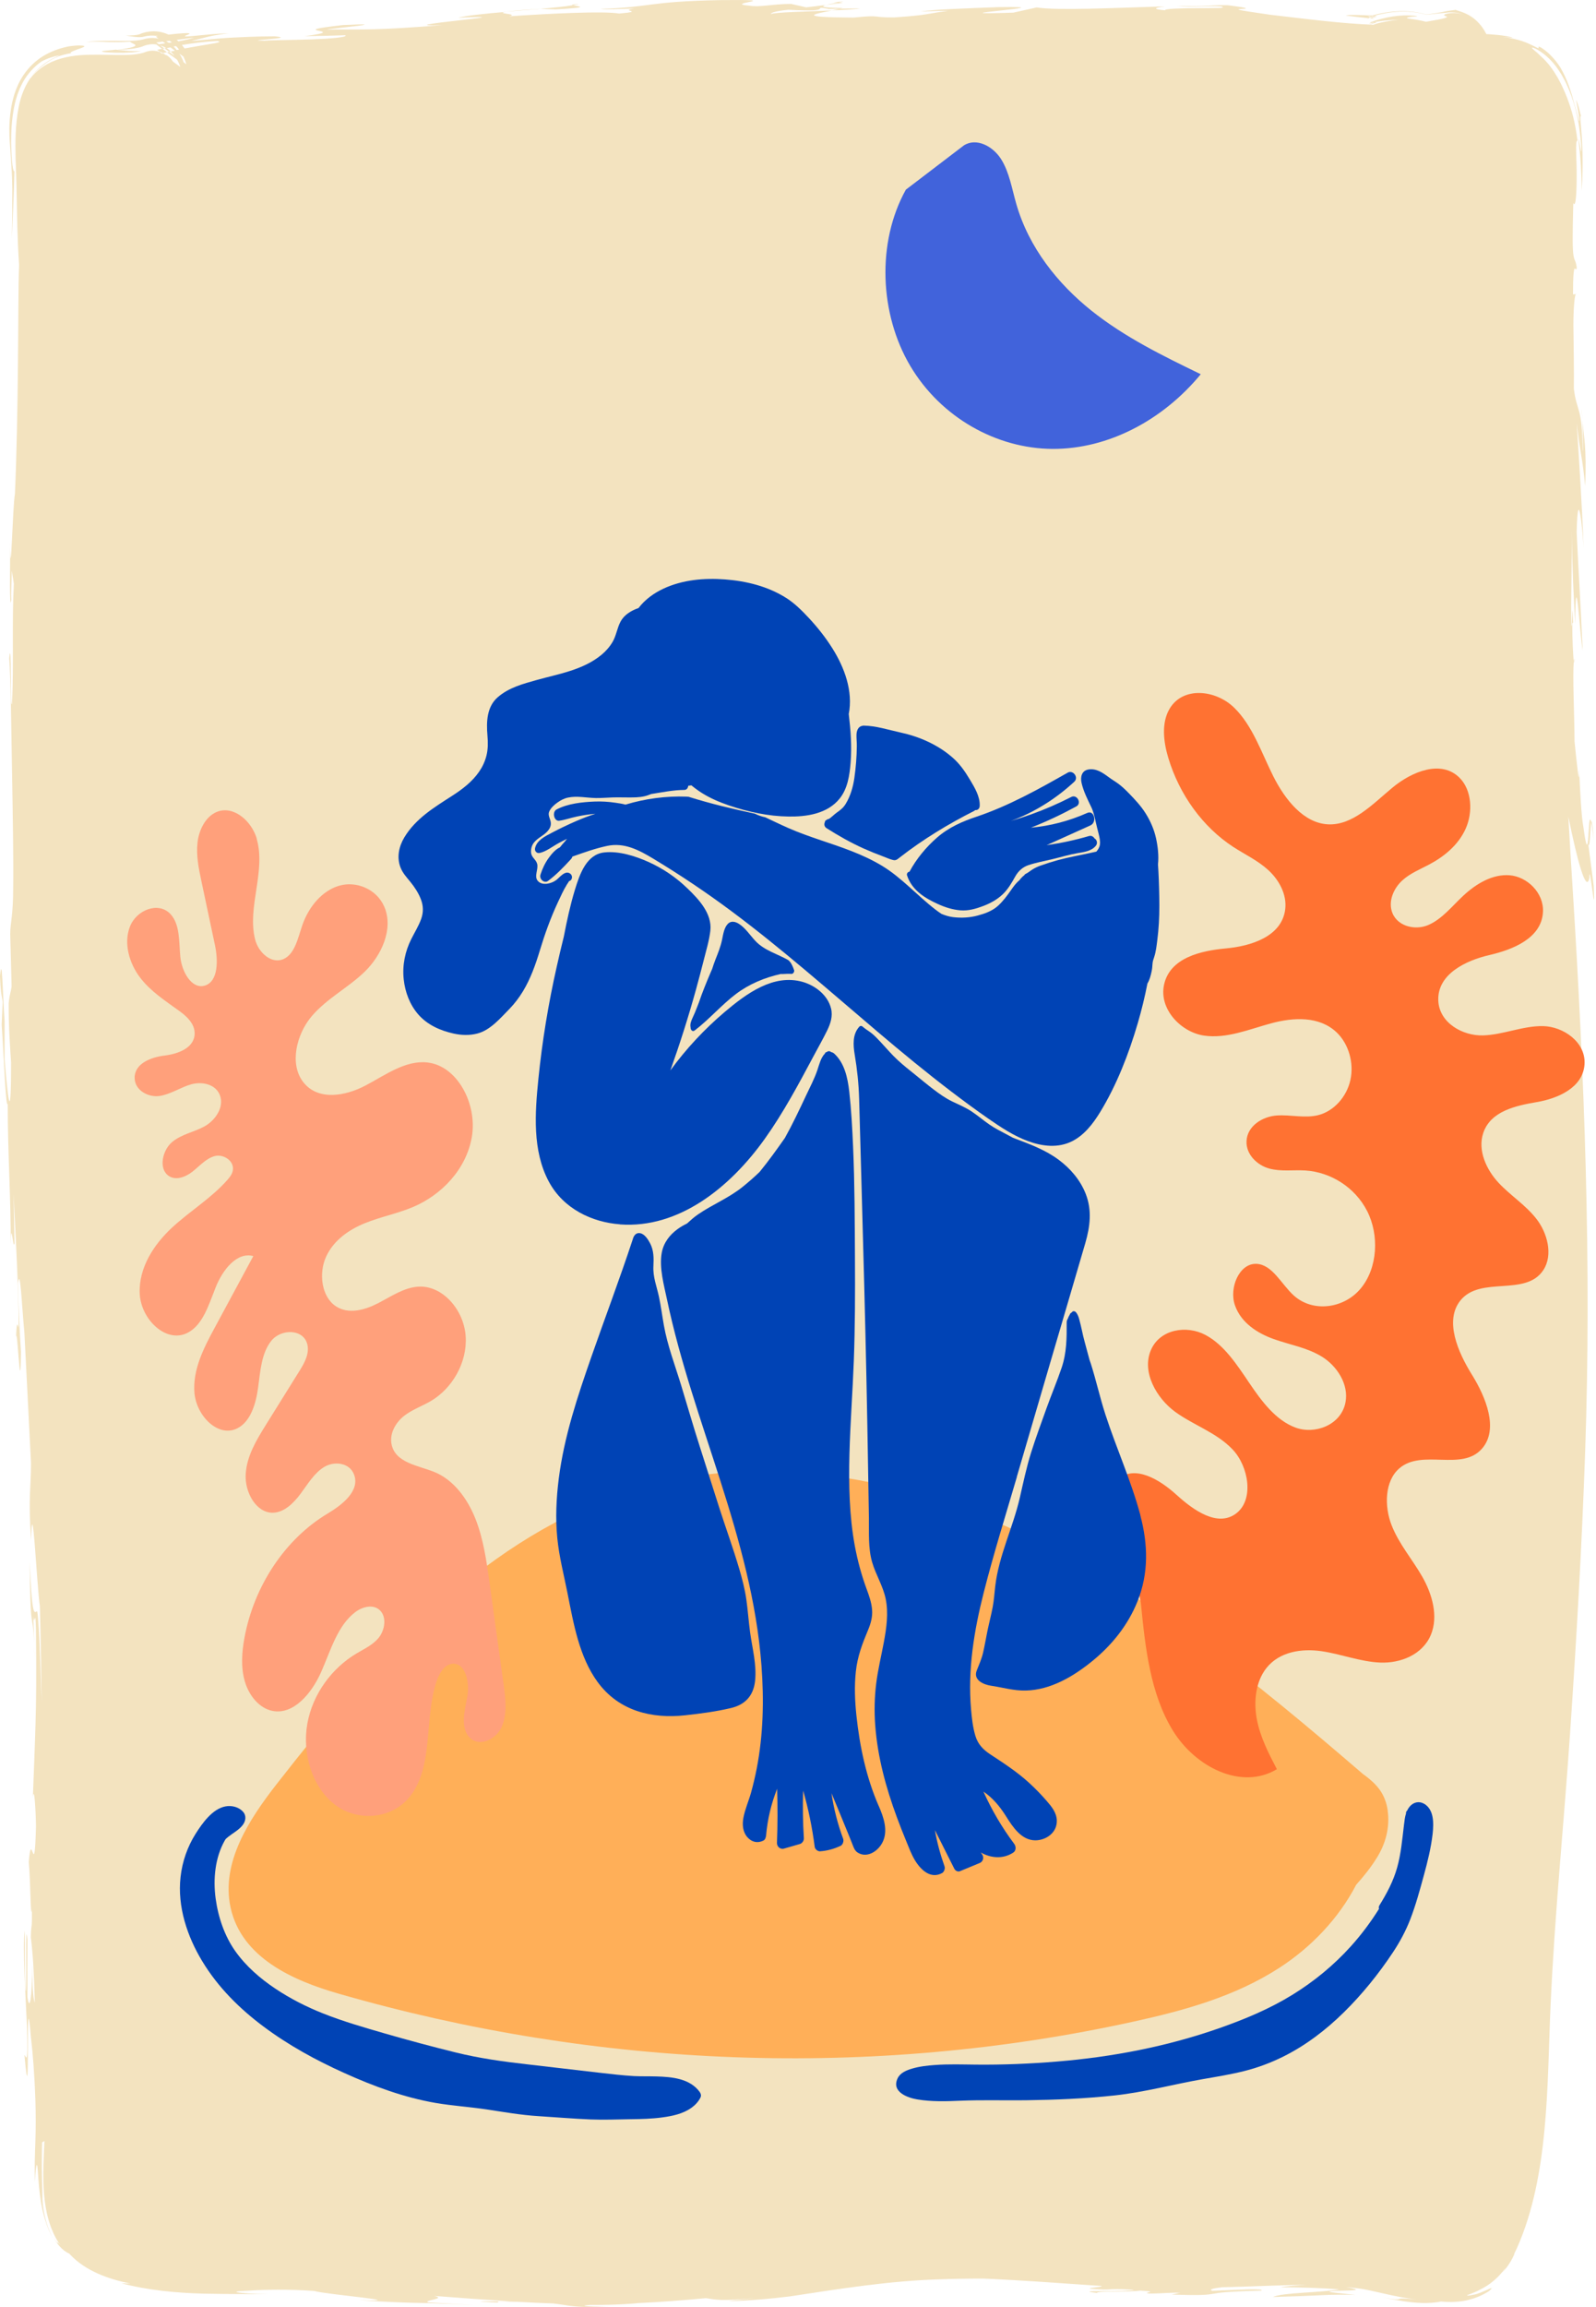 <svg width="549" height="793" viewBox="0 0 549 793" fill="none" xmlns="http://www.w3.org/2000/svg">
<path d="M547.328 282.555C547.551 283.594 547.817 285.377 548.207 288.65C547.747 282.648 547.51 281.671 547.328 282.555Z" fill="#F3E3BF"/>
<path d="M544.047 141.116C544.131 142.233 544.214 143.319 544.298 144.296C544.186 142.016 544.061 140.465 544.047 141.116Z" fill="#F3E3BF"/>
<path d="M541.634 226.274C541.536 226.46 541.452 226.832 541.396 227.391C541.494 227.934 541.578 227.701 541.634 226.274Z" fill="#F3E3BF"/>
<path d="M185.5 3.042C179.037 3.445 175.785 3.771 174.166 4.004C178.06 3.678 182.08 3.352 185.835 3.042H185.5Z" fill="#F3E3BF"/>
<path d="M39.751 17.078C39.932 17.063 40.142 17.032 40.309 17.016C39.988 17.016 39.751 17.032 39.416 17.047L39.751 17.078Z" fill="#F3E3BF"/>
<path d="M197.056 1.787C197.81 1.647 198.647 1.523 199.066 1.368C196.609 1.523 196.484 1.647 197.056 1.787Z" fill="#F3E3BF"/>
<path d="M39.989 18.116C43.144 18.225 46.815 18.008 48.545 17.527C46.019 17.698 42.948 17.403 39.766 17.093C38.44 17.217 37.086 17.356 35.313 17.527C34.364 17.884 36.863 18.039 40.003 18.132L39.989 18.116Z" fill="#F3E3BF"/>
<path d="M197.056 1.786C194.488 2.251 190.552 2.624 185.834 3.042L191.208 3.228C204.3 2.515 198.396 2.143 197.042 1.786H197.056Z" fill="#F3E3BF"/>
<path d="M546.351 290.077C546.951 292.434 547.007 284.215 547.328 282.555C546.071 276.848 546.895 301.119 544.662 284.261C543.978 280.911 543.447 270.908 543.196 264.038C543.406 273.033 542.163 260.161 541.619 254.841C541.577 245.877 540.879 231.578 541.382 227.406C541.13 226.057 540.823 219.125 540.837 214.379L541.13 213.914C540.684 203.244 540.893 217.543 540.53 214.829C540.279 207.121 540.809 194.962 540.628 182.307C540.809 194.962 541.326 205.493 541.842 214.472C542.038 191.488 543.433 218.504 544.411 223.56C543.601 205.198 543.057 198.079 542.345 182.943C542.763 165.077 544.508 183.114 544.746 188.511C544.131 171.823 542.931 154.391 542.359 145.412C543.824 157.974 544.159 155.803 545.29 167.124C545.792 153.554 544.871 150.793 544.271 144.311C544.48 148.095 544.662 153.942 544.452 155.322C544.243 139.177 542.415 141.985 541.382 133.61C541.465 127.655 541.298 118.892 541.228 111.975C541.2 106.33 541.605 101.771 542.038 101.104L541.089 101.197C541.089 94.466 541.382 92.667 541.619 92.357C541.87 92.047 542.135 93.163 542.373 92.124C542.094 89.565 541.605 89.829 541.27 87.875C540.921 85.89 540.879 81.702 541.186 69.792C542.038 71.653 542.345 66.395 542.345 60.502C542.401 54.64 541.745 48.126 542.624 48.359C541.898 42.326 540.712 37.859 539.009 33.501C538.576 32.416 538.143 31.33 537.613 30.229C537.152 29.143 536.51 27.965 535.854 26.755C534.473 24.367 532.7 21.684 529.908 19.218C529.183 18.473 528.568 17.946 528.094 17.574C527.619 17.171 527.312 16.876 527.131 16.69C526.768 16.349 527.005 16.256 527.689 16.535C529.029 17 532.365 19.047 535.156 22.723C535.826 23.622 536.482 24.599 537.111 25.607C537.655 26.6 538.297 27.701 538.758 28.709C539.721 30.756 540.572 32.881 541.186 34.913C542.47 38.976 543.099 42.589 543.308 44.513C543.936 48.995 543.978 51.026 543.964 51.739C543.936 52.453 543.796 51.848 543.643 50.918C543.294 49.041 542.763 45.877 543.112 49.382C543.81 54.934 544.006 60.362 544.089 65.635C544.369 61.262 544.536 54.531 544.215 48.948C543.978 43.38 543.238 39.007 543.88 40.093C542.847 35.595 542.219 34.261 542.219 34.509C542.191 34.758 542.61 36.556 542.875 38.278C543.182 40.015 543.336 41.659 543.238 41.674C543.085 41.674 542.847 40.077 541.41 35.254C540.391 31.284 539.134 27.391 536.762 23.219C535.184 20.769 533.607 19.171 532.463 18.117C531.276 17.093 530.467 16.581 529.992 16.287C529.001 15.79 529.238 16.178 529.294 16.411C529.35 16.659 529.238 16.736 527.563 15.806C526.726 15.418 525.47 14.767 523.655 14.146C521.869 13.557 519.524 12.983 516.774 12.689C519.077 12.844 520.222 13.03 520.291 12.968C520.375 12.921 519.398 12.611 517.905 12.379C516.383 12.099 514.359 11.913 512.308 11.774C511.973 11.758 511.61 11.727 511.261 11.712C511.205 11.619 511.177 11.51 511.121 11.417C509.879 8.998 508.009 6.997 506.236 5.818C504.449 4.593 502.914 4.143 501.965 3.818C501.03 3.554 500.597 3.414 500.848 3.306C500.681 3.43 500.011 3.492 498.964 3.616C498.447 3.678 497.875 3.802 497.205 3.911C496.87 3.988 496.493 4.066 496.075 4.159C495.251 4.314 494.288 4.485 493.185 4.64C492.446 4.748 491.622 4.872 490.743 4.996C490.491 4.919 490.296 4.872 489.794 4.748C488.942 4.547 488.063 4.345 487.156 4.205C485.355 3.911 483.485 3.787 481.642 3.833C479.814 3.88 478.027 4.081 476.352 4.361C475.515 4.5 474.705 4.671 473.91 4.841L473.254 4.996C472.863 5.089 472.472 5.213 472.109 5.338C472.109 5.338 472.095 5.338 472.081 5.338C467.629 5.182 464.041 4.996 462.883 5.338C465.326 5.648 467.782 5.942 470.211 6.191C470.197 6.191 470.169 6.206 470.141 6.222L470.253 6.191C470.392 6.191 470.532 6.222 470.671 6.237C470.853 6.144 471.006 6.051 471.202 5.973L471.425 5.927H471.383C471.621 5.803 471.872 5.694 472.137 5.601C472.318 5.601 472.5 5.617 472.681 5.632L473.616 5.415C473.337 5.415 473.072 5.4 472.793 5.384C473.03 5.322 473.254 5.245 473.449 5.213L474.049 5.074C474.845 4.888 475.668 4.717 476.492 4.562C478.139 4.267 479.842 4.05 481.6 3.988C483.345 3.926 485.146 4.004 486.932 4.267C487.826 4.392 488.719 4.562 489.598 4.779L490.296 4.95L490.715 5.074C491.999 4.934 493.311 4.779 494.651 4.64C495.558 4.547 496.465 4.469 497.387 4.376C499.076 4.143 501.099 4.205 503.221 4.934C500.806 4.267 499.257 4.469 498.266 4.609C497.791 4.686 497.331 4.795 497.163 4.857C497.01 4.919 496.912 4.981 496.856 5.027C496.605 5.245 496.94 5.384 497.233 5.539C497.373 5.617 497.694 5.663 497.75 5.756C497.833 5.834 497.722 5.942 497.359 6.066C496.926 6.284 495.823 6.563 493.381 6.981C492.278 7.168 491.329 7.338 490.547 7.478C489.975 7.354 489.473 7.23 489.04 7.137C488.272 6.966 487.602 6.842 487.03 6.749C485.871 6.578 485.104 6.47 484.615 6.392C483.652 6.237 483.834 6.097 484.434 5.958C485.634 5.648 488.593 5.741 487.044 5.477C484.364 5.151 481.684 5.276 479.158 5.648C477.888 5.834 476.673 6.097 475.487 6.392L473.728 6.873C473.156 7.028 472.598 7.23 472.081 7.462H471.104L471.858 7.571C471.509 7.741 471.188 7.896 470.895 8.083L472.625 7.679H472.779C473.044 7.617 473.323 7.54 473.603 7.478C473.784 7.431 473.882 7.416 473.965 7.416L474.231 7.369C474.956 7.261 475.682 7.152 476.422 7.075C477.902 6.919 479.423 6.826 480.972 6.857C479.549 6.95 478.111 7.152 476.659 7.416C475.934 7.555 475.194 7.71 474.454 7.881L473.896 8.021C473.575 8.098 473.268 8.191 472.96 8.3C472.793 8.362 472.639 8.424 472.486 8.501C462.157 8.176 449.665 6.563 436.824 5.058C424.527 3.275 425.225 3.259 426.9 3.089C428.547 3.027 431.143 2.887 422.182 1.786C418.162 1.755 416.571 1.941 414.673 2.034C412.746 2.143 410.416 2.158 404.777 2.081C410.862 2.608 415.594 1.941 419.935 2.205C422.698 2.934 417.492 2.717 411.937 2.81C406.34 2.825 400.24 2.996 400.813 3.539C396.193 3.135 397.072 2.686 400.715 2.189C381.76 2.779 363.699 3.663 356.594 2.562L348.555 4.345C316.493 5.369 370.412 2.034 343.432 2.453C332.294 2.872 321.476 3.259 316.591 3.926L326.208 3.694C318.908 4.671 319.439 5.182 307.658 5.989C299.255 6.066 303.736 5.027 293.617 6.051C273.154 5.942 280.329 4.779 286.135 3.616C277.635 3.957 266.65 4.205 265.198 4.826C265.045 4.5 266.357 3.833 271.158 3.352C288.634 4.33 277.886 1.74 285.06 3.073L288.871 3.027C289.234 2.934 289.541 2.841 289.806 2.763C282.422 2.655 282.339 2.189 284.167 1.709L277.328 2.53L272.149 1.352C265.617 1.352 261.332 2.608 257.717 1.941C247.961 1.119 271.912 -0.23 248.002 0.034C222.39 0.499 224.023 2.562 206.618 3.042C208.418 3.352 212.745 3.089 218.175 2.949C212.536 3.756 222.488 3.818 212.996 4.655C207.553 3.74 189.212 4.655 175.198 5.601C178.827 4.733 169.797 4.702 174.18 4.066C167.075 4.655 160.515 5.353 157.514 6.097C171.807 5.477 164.912 6.222 157.221 7.075C149.53 7.943 141.072 8.998 152.182 8.641C141.113 9.494 134.372 9.913 128.914 10.052C123.471 10.192 119.046 10.099 112.291 10.161C113.212 9.866 137.163 7.71 117.971 8.61C106.945 9.866 107.922 10.161 109.555 10.564C111.174 10.921 113.449 11.324 104.795 12.425C109.471 12.379 114.147 12.286 118.809 12.115C119.716 12.797 113.686 13.309 106.931 13.542C100.175 13.79 92.722 13.79 90.907 13.991C82.198 13.852 103.023 13.247 94.508 12.487C91.256 12.487 88.409 12.565 85.841 12.658C83.216 12.782 80.885 12.89 78.694 12.983C74.018 13.278 70.124 13.805 65.825 14.069C69.998 13.03 70.752 12.844 71.659 12.611C72.595 12.409 73.6 12.099 78.638 11.417C74.437 11.588 71.422 11.898 69.231 12.099C67.025 12.316 65.644 12.456 64.792 12.503C63.089 12.611 63.508 12.394 64.15 12.115C64.792 11.836 65.671 11.525 64.876 11.417C64.206 11.324 62.21 11.417 57.967 11.898C55.203 10.642 52.677 10.518 50.095 11.076C49.76 11.153 49.453 11.246 49.117 11.339C48.964 11.386 48.81 11.432 48.657 11.495L48.601 11.525C48.601 11.525 48.462 11.603 48.378 11.634C48.238 11.727 47.917 11.789 47.582 11.898C46.828 12.068 45.558 12.239 43.255 12.223C45.335 12.549 46.466 12.72 47.554 12.766C47.847 12.782 48.057 12.766 48.336 12.766C48.475 12.766 48.559 12.751 48.685 12.735H48.866L48.964 12.72C49.201 12.658 49.453 12.596 49.704 12.534C50.904 12.239 52.537 12.084 54.352 12.425C54.087 12.472 53.835 12.534 53.598 12.58L54.561 13.278C54.184 13.2 53.821 13.138 53.458 13.107C52.272 12.983 51.239 13.092 50.248 13.278L49.564 13.449L49.117 13.573L48.922 13.619C48.685 13.681 48.364 13.728 48.029 13.79C46.675 14.007 44.777 14.053 42.767 14.053C38.691 14.053 33.987 13.836 29.409 14.426C32.508 14.271 34.141 14.333 35.23 14.348C36.276 14.395 36.737 14.41 37.239 14.441C37.728 14.457 38.258 14.472 39.347 14.472C40.436 14.472 42.181 14.472 44.693 14.317C45.405 14.937 46.619 15.217 46.591 15.573C46.549 15.915 45.516 16.519 40.338 17.109C43.311 17.047 45.726 16.829 47.61 16.38C48.085 16.271 48.503 16.147 48.908 16.008C49.117 15.945 49.271 15.868 49.439 15.79L49.564 15.744L49.871 15.635C50.304 15.496 50.751 15.387 51.253 15.31C52.091 15.155 53.068 15.155 54.073 15.341C54.003 15.341 53.933 15.356 53.863 15.372L55.859 16.829C56.096 16.783 56.348 16.736 56.585 16.69L55.078 15.604C55.817 15.821 56.543 16.132 57.241 16.566C57.688 16.473 58.148 16.38 58.623 16.287L60.172 17.419C59.67 17.527 59.181 17.62 58.707 17.729C59.209 18.194 59.656 18.691 60.06 19.218L58.176 17.838C57.939 17.884 57.702 17.946 57.464 17.993L60.898 20.505C61.358 21.311 61.749 22.149 62.015 23.002L59.502 21.172C59.125 20.598 58.734 20.148 58.386 19.807C57.632 19.078 57.087 18.846 56.99 18.908C56.711 18.691 56.39 18.504 56.069 18.334C55.943 18.365 55.845 18.396 55.72 18.427L54.91 17.838C53.807 17.465 52.635 17.31 51.588 17.481C51.155 17.543 50.723 17.636 50.332 17.776C50.178 17.822 50.011 17.884 49.843 17.946C49.606 18.024 49.383 18.132 49.09 18.194C48.001 18.504 46.619 18.706 45.042 18.815C41.887 19.032 38.049 18.83 33.973 18.799C29.898 18.768 25.543 18.861 21.244 20.04C19.094 20.629 16.973 21.513 15.074 22.754C13.162 23.979 11.515 25.545 10.287 27.112C8.277 29.996 7.035 33.656 6.435 36.774C5.82 39.86 5.527 42.915 5.402 45.877C5.15 51.802 5.485 57.431 5.639 62.627C5.751 67.931 5.862 73.079 5.96 77.872C6.1 82.71 6.295 87.177 6.574 91.054C6.267 98.374 6.337 111.169 6.169 125.561C6.03 139.968 5.751 156.004 5.136 169.792C4.355 173.855 3.727 201.926 3.489 188.092C3.503 193.644 3.196 211.401 3.88 206.066C3.727 203.694 3.964 201.104 4.062 196.156L4.76 200.607C4.048 213.914 4.788 228.864 4.145 241.659C3.392 245.831 4.09 217.62 3.168 226.212C3.671 232.385 3.838 248.002 4.118 264.084C4.411 280.167 4.662 296.668 4.536 304.64C4.536 315.341 3.545 316.643 3.517 321.11L3.992 339.1C3.713 341.225 3.322 341.504 2.987 344.869C2.959 353.74 3.475 359.757 3.81 365.247C3.797 388.743 2.61 376.243 1.591 364.224V350.948C0.879 341.287 0.754 327.406 0 335.579C0.265 342.31 0.656 342.062 0.921 344.435L0.572 352.251C1.172 360.083 1.996 381.749 2.666 379.407C2.61 395.319 3.81 413.557 3.671 427.67C3.838 417.977 4.522 430.244 4.997 427.36L4.676 410.409C5.304 423.963 6.476 443.504 6.393 456.299C5.89 454.748 5.723 454.252 5.471 460.75C5.806 451.615 7.049 484.432 7.216 464.627C6.728 457.354 6.407 450.561 6.183 441.131C6.979 434.897 7.565 449.754 8.389 458.051C8.919 468.473 9.952 488.821 10.664 502.872C10.664 511.742 9.659 514.394 10.706 529.5C11.138 510.765 12.674 545.427 13.72 552.112C13.762 553.973 13.804 555.818 13.846 557.679C13.86 558.734 13.888 559.757 13.916 560.75C14.083 568.907 14.237 577.081 14.363 585.254C14 576.91 13.609 558.982 12.827 553.973C12.101 553.182 11.11 558.982 10.217 536.82C10.482 563.464 11.18 552.453 11.739 564.705L11.445 555.586C11.822 559.726 12.171 551.879 12.367 559.974C12.548 575.607 12.45 584.804 12.213 592.744C11.99 600.669 11.683 607.323 11.306 617.884C11.78 613.169 12.325 622.816 12.381 627.794C11.836 648.141 10.887 627.53 9.896 640.015C10.566 647.087 10.496 660.967 10.971 656.268C11.069 664.348 10.734 660.161 10.608 665.93C11.264 671.141 11.683 677.189 11.976 688.402C11.655 687.394 11.11 685.827 11.069 675.08C11.041 687.13 10.161 691.612 9.422 686.386C9.38 679.826 9.394 673.265 9.435 666.721C9.031 662.27 8.989 666.845 9.017 672.443C9.031 678.042 9.114 684.695 8.766 684.323C8.389 675.638 8.738 669.094 8.486 663.588C7.774 669.109 8.793 686.138 9.254 696.125C9.757 711.929 8.807 706.128 8.417 706.423C9.561 719.574 9.603 711.991 9.575 704.05C9.561 696.063 9.631 687.813 10.636 700.297C11.236 705.012 11.892 713.262 12.185 722.273C12.325 726.786 12.325 731.485 12.171 736.045C12.004 740.759 11.822 745.551 12.046 750.018C12.171 746.172 12.45 744.45 12.632 744.187C12.827 743.923 12.939 745.148 13.092 747.412C13.26 749.677 13.455 752.996 14.097 756.888C14.418 758.842 14.865 760.936 15.549 763.061C16.191 765.185 17.056 767.357 18.187 769.373C16.805 766.674 16.052 764.394 15.605 762.58C15.144 760.765 14.921 759.385 14.795 758.331C14.544 756.206 14.572 755.306 14.572 754.298C14.572 753.29 14.544 752.143 14.46 749.584C14.377 747.025 14.335 743.008 14.474 736.401L15.284 735.92C15.046 741.519 14.628 747.723 15.144 754.05C15.409 757.198 15.912 760.378 16.805 763.386C17.029 764.146 17.294 764.875 17.545 765.604C17.824 766.333 18.131 767.031 18.424 767.729C18.773 768.411 19.108 769.078 19.457 769.745C19.848 770.443 20.295 771.094 20.811 771.699C19.918 770.768 19.918 770.846 19.764 770.831C19.667 770.831 19.29 770.551 18.382 768.861C19.415 771.063 21.3 773.529 23.812 774.615C26.715 777.825 30.177 779.919 33.652 781.485C37.309 783.113 41.078 784.137 44.833 784.928C43.814 784.928 42.795 784.85 41.762 784.804C50.723 787.239 60.828 788.138 69.929 788.386C79.043 788.588 87.083 788.51 92.345 788.557C83.859 788.433 76.419 787.688 85.394 787.378C90.572 786.975 100.022 786.835 108.103 787.471C112.305 788.728 142.914 791.162 123.499 790.682C148.525 792.093 139.285 791.1 163.209 792.295L147.199 791.38C145.622 790.589 153.927 790.17 149.321 789.162C157.933 789.813 166.559 790.48 175.184 791.007C171.165 791.069 164.926 790.93 165.33 791.1C177.725 792 165.121 790.651 176.832 791.178C177.264 791.178 177.655 791.178 178.06 791.193C182.149 791.426 186.225 791.628 190.315 791.767C191.529 791.907 192.52 792.046 193.511 792.201C196.652 792.667 199.708 793.287 209.549 792.853C205.25 792.992 197.601 792.636 202.765 792.279C209.367 792.31 213.582 792.093 216.486 791.891C217.756 791.814 218.761 791.721 219.612 791.628C227.359 791.271 235.091 790.666 242.81 789.937C246.481 790.449 247.598 791.069 260.02 789.875L250.389 790.945C257.173 790.852 264.836 790.185 271.801 789.317C289.667 786.587 305.927 784.028 322.509 783.486C327.688 783.284 332.894 783.206 338.156 783.206C351.151 783.749 364.145 784.742 377.14 785.626C377.684 785.657 378.243 785.688 378.787 785.719C379.974 786.107 373.818 786.355 375.018 786.696C379.639 787.099 380.783 786.991 382.067 786.898C383.351 786.804 384.775 786.758 389.967 787.068C389.842 787.394 384.175 787.502 379.778 787.518C375.381 787.518 372.283 787.549 377.224 788.138C378.41 787.254 387.664 787.952 392.187 787.347C399.863 787.766 391.977 787.983 395.355 788.355C399.64 788.371 402.152 787.968 405.977 788.076L403.06 788.697C413.793 789.084 415.426 788.743 417.422 788.417C419.418 788.061 421.777 787.657 433.948 787.347C434.604 786.51 427.165 787.006 417.032 787.409C415.65 786.96 417.241 786.572 420.242 786.2C425.923 786.044 431.617 785.858 437.34 785.641C441.43 785.486 445.519 785.393 449.609 785.347C445.715 785.564 442.044 785.858 440.453 786.2C447.222 786.231 453.992 786.386 460.719 786.913C453.95 788.123 441.416 787.952 437.857 789.534C445.38 789.301 448.66 789.208 451.982 789.038C455.304 788.914 458.654 788.603 466.233 788.821C460.133 788.123 457.719 787.952 457.356 787.75C456.993 787.58 458.668 787.471 460.664 787.409C464.656 787.27 470.015 787.332 462.995 786.138C468.731 786.603 470.588 787.161 473.156 787.719C474.44 788.014 475.878 788.324 478.027 788.805C480.191 789.239 483.038 789.922 487.281 790.356C481.907 789.922 481.796 790.03 481.21 790.263C480.735 790.433 479.87 790.449 475.277 789.643C479.451 790.418 482.605 791.038 485.146 791.302C488.174 791.643 490.352 791.674 492.515 791.519C493.562 791.442 494.818 791.302 495.656 791.085C496.172 791.131 496.703 791.162 497.275 791.209C497.945 791.24 498.671 791.24 499.452 791.255C501.016 791.178 502.83 791.116 504.966 790.573C507.087 790.061 509.572 789.193 512.224 787.487C515.211 784.788 509.907 788.355 506.613 788.805C504.994 789.162 504.003 789.131 505.105 788.759C505.636 788.51 506.71 788.2 508.371 787.394C508.609 787.27 508.874 787.13 509.139 786.991C512.349 785.455 515.294 783.036 517.849 779.593C517.807 779.701 517.667 779.934 517.43 780.291C517.137 780.756 516.648 781.376 516.006 782.043C519.607 778.213 520.445 775.716 520.822 775.033C520.906 774.785 520.906 774.692 520.864 774.677C521.199 774.01 521.534 773.343 521.855 772.614C532.853 747.831 532.156 716.922 533.356 689.689C534.752 658.269 537.962 626.91 540.098 595.536C542.275 563.464 544.145 531.377 545.262 499.227C547.523 434.277 545.011 369.869 540.949 305.089C540.433 296.963 539.944 288.821 539.483 280.694C542.554 295.815 545.625 307.183 546.714 301.801C546.714 294.761 548.947 319.078 548.207 304.484L546.351 290.17V290.077ZM471.09 5.772L470.546 5.539C470.895 5.539 471.216 5.57 471.551 5.586C471.397 5.648 471.23 5.71 471.09 5.772ZM74.814 14.085C77.089 14.519 73.139 14.969 68.114 15.837C66.621 16.085 65.043 16.38 63.494 16.659C63.201 16.24 62.894 15.837 62.587 15.465C62.615 15.465 62.657 15.465 62.684 15.449C66.007 14.906 69.901 14.348 74.814 14.069V14.085ZM66.886 12.89C65.49 13.371 63.606 13.805 61.386 14.209C61.191 14.022 60.982 13.867 60.772 13.697C62.531 13.464 64.541 13.2 66.886 12.906V12.89ZM58.344 14.007C58.623 14.178 58.888 14.364 59.139 14.565C58.79 14.612 58.455 14.674 58.092 14.72C57.771 14.519 57.45 14.333 57.129 14.162C57.52 14.116 57.925 14.053 58.344 14.007ZM54.645 15.201L53.779 14.565C54.449 14.503 55.189 14.41 56.027 14.302L56.85 14.906C56.138 14.999 55.399 15.108 54.645 15.201ZM60.047 16.302C59.949 16.194 59.823 16.101 59.712 15.992C59.991 15.945 60.27 15.883 60.563 15.837C60.926 16.225 61.275 16.612 61.596 17.047C61.331 17.093 61.065 17.155 60.8 17.202C60.549 16.907 60.326 16.597 60.033 16.302H60.047ZM61.735 18.458L63.089 19.451C63.508 20.303 63.843 21.172 64.108 22.087L63.187 21.42C62.824 20.427 62.349 19.435 61.735 18.473V18.458Z" fill="#F3E3BF"/>
<path d="M471.857 6.097L473.658 5.678C473.351 5.678 473.044 5.647 472.737 5.632L471.48 5.926L471.871 6.097H471.857Z" fill="#F3E3BF"/>
<path d="M58.678 17.637C58.413 17.389 58.176 17.141 57.883 16.924C57.673 16.753 57.45 16.614 57.213 16.474C56.989 16.521 56.766 16.567 56.557 16.598L58.148 17.761C58.329 17.715 58.497 17.684 58.678 17.637Z" fill="#F3E3BF"/>
<path d="M286.582 0.747L288.438 0.871C290.379 0.561 291.132 0.422 286.582 0.747Z" fill="#F3E3BF"/>
<path d="M475.264 789.519C474.469 789.364 473.631 789.224 472.752 789.069C473.701 789.24 474.525 789.395 475.264 789.519Z" fill="#F3E3BF"/>
<path d="M57.437 17.915L55.832 16.752C55.218 16.876 54.617 17 54.031 17.124L54.897 17.744C55.301 17.884 55.678 18.039 56.055 18.256C56.488 18.148 56.962 18.039 57.451 17.915H57.437Z" fill="#F3E3BF"/>
<path d="M3.461 186.573C3.461 187.084 3.475 187.55 3.489 187.984C3.489 187.317 3.489 186.821 3.461 186.573Z" fill="#F3E3BF"/>
<path d="M543.195 264.038C543.181 263.2 543.14 262.192 543.098 260.967C543.126 261.882 543.153 262.921 543.195 264.038Z" fill="#F3E3BF"/>
<path d="M288.437 0.871C287.125 1.088 285.283 1.382 284.152 1.677L289.987 0.979L288.437 0.871Z" fill="#F3E3BF"/>
<path d="M542.051 101.088H542.26C542.19 100.964 542.121 100.979 542.051 101.088Z" fill="#F3E3BF"/>
<path d="M544.76 188.495C544.76 188.666 544.76 188.821 544.774 188.992C544.774 188.837 544.774 188.681 544.76 188.495Z" fill="#F3E3BF"/>
<path d="M470.281 6.469L471.077 6.282C470.965 6.282 470.84 6.251 470.728 6.251C470.588 6.329 470.421 6.391 470.281 6.469Z" fill="#F3E3BF"/>
<path d="M472.682 6.439L471.858 6.082L471.062 6.268C471.607 6.315 472.137 6.392 472.682 6.439Z" fill="#F3E3BF"/>
<path d="M295.877 2.887L288.87 2.98C288.103 3.182 287.139 3.383 286.148 3.569C290.782 3.383 294.691 3.182 295.877 2.872V2.887Z" fill="#F3E3BF"/>
<path d="M471.049 8.361L473.589 7.756L472.808 7.663C472.808 7.663 472.738 7.679 472.696 7.694C472.096 7.88 471.537 8.128 471.049 8.361Z" fill="#F3E3BF"/>
<path d="M516.006 781.934C515.489 782.508 514.959 782.973 514.289 783.547C514.973 782.989 515.517 782.477 516.006 781.934Z" fill="#F3E3BF"/>
<path d="M11.752 564.565L11.975 572.118C11.905 568.845 11.836 566.473 11.752 564.565Z" fill="#F3E3BF"/>
<path d="M16.973 20.924C18.564 19.993 20.505 18.907 24.678 18.241C23.17 18.179 26.185 17.124 27.888 16.535C28.754 16.209 29.298 15.961 28.851 15.775C28.377 15.635 26.981 15.449 23.547 15.961C20.532 16.581 17.573 17.62 14.88 19.264C12.186 20.893 9.869 23.188 8.236 25.576C6.561 27.98 5.612 30.368 4.928 32.447C4.272 34.618 3.978 36.153 3.755 37.58C3.322 40.418 3.225 42.512 3.211 44.233C3.197 45.955 3.267 47.335 3.35 48.684C3.532 51.383 3.783 54.097 4.034 58.889C4.09 60.083 4.16 61.401 4.188 62.844C4.188 63.557 4.216 64.317 4.23 65.123C4.23 65.961 4.23 66.86 4.23 67.806C4.23 71.606 4.188 76.259 4.09 82.028L4.579 70.303L4.816 64.503C4.886 62.657 4.928 60.75 4.969 58.796C4.495 59.401 3.937 55.756 3.825 49.041C3.825 45.675 3.937 41.488 4.914 36.572C5.053 35.936 5.165 35.362 5.346 34.68C5.556 33.982 5.765 33.269 5.974 32.555C6.24 31.842 6.519 31.113 6.812 30.399C7.133 29.686 7.51 28.957 7.873 28.259C9.436 25.406 11.753 22.878 14.251 21.156C16.415 19.978 18.564 19.342 20.588 18.97C18.969 19.652 17.28 20.505 15.577 21.684C13.874 22.862 12.2 24.46 10.776 26.367C12.255 24.537 13.498 23.545 14.447 22.738C15.424 21.978 16.178 21.435 16.987 20.939L16.973 20.924Z" fill="#F3E3BF"/>
<path d="M9.379 28.228C9.658 27.84 9.979 27.344 10.272 26.987C10.412 26.801 10.593 26.553 10.761 26.336C10.258 26.925 9.881 27.468 9.379 28.228Z" fill="#F3E3BF"/>
<path d="M477.358 622.366C477.009 619.76 476.115 617.326 474.636 615.247C473.31 613.386 471.579 611.835 469.82 610.502C469.513 610.269 469.206 610.052 468.899 609.835C431.939 578.042 393.89 546.901 350.816 526.786C307.184 506.407 257.355 498.11 212.229 513.96C164.772 530.617 127.687 571.497 95.109 613.309C85.743 625.328 75.959 640.185 79.309 655.647C83.064 672.955 100.846 680.772 116.353 685.238C205.432 710.936 299.703 714.689 389.982 694.869C407.401 691.038 424.96 686.231 440.286 676.259C450.908 669.342 460.413 659.587 466.512 647.831C469.095 644.962 471.537 641.907 473.589 638.603C476.604 633.78 478.139 628.244 477.344 622.366H477.358Z" fill="#FFAF58"/>
<path d="M311.596 65.201C301.504 83.346 302.551 107.974 313.117 125.778C323.683 143.582 342.889 154.221 362.095 154.299C381.287 154.376 400.074 144.358 413.041 128.632C400.033 122.32 386.926 115.946 375.397 106.749C363.882 97.537 353.93 85.161 349.603 70.149C348.082 64.891 347.216 59.261 344.383 54.733C341.535 50.204 335.813 47.227 331.528 50.003" fill="#4163DB"/>
<path d="M88.368 288.402C86.525 282.012 80.174 276.724 74.522 279.097C70.753 280.679 68.464 285.145 67.947 289.581C67.431 294.016 68.352 298.498 69.273 302.84C70.823 310.176 72.372 317.496 73.935 324.832C75.038 330.027 75.136 337.285 70.516 338.759C66.007 340.185 62.518 334.059 62.029 328.88C61.527 323.7 61.987 317.713 58.582 314.131C54.464 309.804 46.885 312.766 44.666 318.566C42.447 324.366 44.54 331.252 48.211 336.045C51.882 340.837 56.907 344.032 61.652 347.474C64.221 349.335 66.998 351.848 66.956 355.26C66.873 360.316 61.094 362.27 56.572 362.828C52.05 363.386 46.271 365.48 46.313 370.52C46.355 374.785 51.017 377.251 54.827 376.724C58.638 376.181 62.015 373.777 65.728 372.723C69.441 371.668 74.242 372.599 75.68 376.553C77.188 380.725 73.907 385.223 70.278 387.208C66.649 389.177 62.42 389.86 59.196 392.558C55.972 395.257 54.492 401.414 57.786 404.004C60.257 405.958 63.746 404.655 66.217 402.716C68.687 400.762 70.906 398.172 73.852 397.381C76.797 396.59 80.663 398.979 80.091 402.298C79.867 403.585 79.044 404.639 78.22 405.57C72.595 411.928 65.379 416.224 59.21 421.932C53.041 427.639 47.695 435.641 48.057 444.559C48.42 453.476 57.088 461.82 64.416 458.175C69.776 455.523 71.8 448.467 74.187 442.496C76.559 436.541 81.445 430.213 87.139 431.749C82.659 440.046 78.192 448.343 73.712 456.64C70.041 463.433 66.245 470.846 66.887 478.74C67.529 486.634 74.982 494.187 81.528 491.007C86.204 488.743 88.047 482.477 88.8 476.863C89.554 471.249 89.931 465.108 93.323 460.874C96.715 456.64 104.489 456.702 105.745 462.208C106.457 465.371 104.712 468.504 103.037 471.187L91.383 489.891C88.186 495.024 84.864 500.514 84.515 506.749C84.166 512.983 88.117 519.962 93.742 519.962C97.65 519.962 100.93 516.752 103.414 513.417C105.899 510.067 108.132 506.268 111.566 504.205C114.999 502.142 120.15 502.747 121.741 506.718C124.03 512.44 117.595 517.325 112.64 520.288C98.138 528.972 87.391 545.039 84.083 562.983C83.161 567.961 82.812 573.234 84.25 578.057C85.688 582.881 89.205 587.177 93.713 588.076C101 589.518 107.211 582.059 110.491 574.677C113.757 567.294 116.102 558.734 122.229 554.112C124.839 552.142 128.72 551.258 130.925 553.755C133.061 556.159 132.307 560.409 130.283 562.921C128.245 565.433 125.314 566.736 122.634 568.334C114.301 573.296 107.602 582.09 105.731 592.403C103.861 602.716 107.378 614.301 115.167 620.288C122.955 626.258 134.736 625.39 141.003 617.512C149.21 607.214 145.874 591.023 150.103 578.104C151.08 575.126 152.992 571.932 155.854 571.854C160.25 571.745 161.646 578.554 160.725 583.315C159.804 588.092 158.31 593.892 161.521 597.226C164.773 600.607 170.551 598.033 172.547 593.628C174.543 589.224 173.915 583.966 173.245 579.081C171.626 567.419 170.021 555.756 168.402 544.093C167.355 536.572 166.294 528.941 163.517 521.978C160.739 515.015 155.993 508.687 149.573 506.035C143.864 503.662 135.824 502.887 134.652 496.234C133.996 492.496 136.257 488.805 139.076 486.618C141.896 484.447 145.246 483.315 148.275 481.531C155.533 477.236 160.795 468.38 160.181 459.277C159.566 450.173 152.225 441.829 144.018 442.248C138.993 442.512 134.54 445.644 129.976 447.986C125.412 450.328 119.843 451.848 115.53 448.994C110.575 445.722 109.556 437.657 112.18 431.95C114.804 426.243 120.094 422.645 125.509 420.443C130.925 418.241 136.662 417.155 142.049 414.891C151.722 410.812 160.404 402.049 162.316 390.744C164.228 379.438 157.319 366.333 147.018 365.201C139.453 364.363 132.572 369.528 125.691 373.141C118.81 376.755 109.556 378.414 104.461 372.133C99.367 365.852 102.004 355.43 107.239 349.289C112.473 343.148 119.675 339.581 125.426 334.028C131.176 328.476 135.475 319.311 132.195 311.68C129.571 305.57 122.536 302.716 116.646 304.453C110.756 306.175 106.164 311.727 103.986 318.039C102.451 322.49 101.404 328.058 97.384 329.717C93.392 331.376 88.94 327.515 87.767 322.955C84.92 311.882 91.536 299.584 88.312 288.386L88.368 288.402Z" fill="#FFA07B"/>
<path d="M389.41 534.215C386.228 530.757 383.101 526.957 381.664 522.273C380.226 517.59 380.882 511.774 384.329 508.626C390.206 503.26 398.874 508.502 404.75 513.852C410.64 519.203 418.819 524.941 425.142 520.273C431.507 515.558 429.525 503.989 423.956 498.173C418.387 492.357 410.654 489.938 404.261 485.301C397.869 480.648 392.579 471.576 395.942 463.945C399.069 456.842 408.197 455.431 414.632 458.843C421.066 462.255 425.421 468.986 429.706 475.313C433.977 481.641 438.807 488.139 445.548 490.667C452.29 493.21 461.307 489.829 462.814 482.09C464.057 475.763 459.827 469.482 454.733 466.334C449.638 463.185 443.692 462.255 438.137 460.27C432.582 458.285 426.929 454.733 424.807 448.685C422.699 442.636 426.315 434.215 432.149 434.417C437.648 434.618 440.705 441.334 444.962 445.226C451.564 451.275 462.354 449.832 468.118 442.822C473.897 435.812 474.497 424.522 470.268 416.256C466.039 407.99 457.622 402.888 449.08 402.329C444.92 402.066 440.677 402.764 436.615 401.662C432.554 400.561 428.59 396.901 428.785 392.264C429.008 386.945 434.396 383.75 439.184 383.424C443.957 383.083 448.829 384.479 453.504 383.285C458.794 381.935 463.219 377.081 464.517 371.234C465.815 365.388 463.917 358.796 459.799 354.873C453.825 349.181 444.92 349.677 437.271 351.74C429.623 353.803 421.946 357.106 414.143 355.958C406.341 354.811 398.566 346.932 400.423 338.434C402.461 329.159 413.124 326.787 421.695 325.996C430.265 325.205 440.97 321.963 442.101 312.503C442.715 307.339 439.868 302.345 436.239 299.041C432.61 295.738 428.213 293.706 424.165 291.07C413.766 284.277 405.699 273.204 401.874 260.502C400.213 254.981 399.446 248.514 402.307 243.644C406.913 235.828 418.205 237.084 424.528 243.241C430.851 249.398 433.866 258.579 437.955 266.752C442.045 274.91 448.466 282.959 456.868 283.347C465.313 283.734 472.166 276.399 478.936 270.769C485.705 265.14 495.797 261.061 502.078 267.357C506.307 271.591 506.712 279.206 504.157 284.867C501.603 290.527 496.718 294.451 491.567 297.18C488.399 298.855 485.021 300.189 482.327 302.671C479.619 305.152 477.693 309.184 478.67 312.922C480.066 318.272 486.556 319.963 491.246 317.978C495.936 315.992 499.384 311.604 503.208 308.005C507.744 303.756 513.411 300.375 519.329 300.856C525.248 301.337 531.068 306.811 530.761 313.403C530.342 322.506 520.376 326.414 512.337 328.275C504.297 330.121 494.387 334.789 494.75 343.908C495.057 351.616 503.18 356.098 510.117 355.896C517.068 355.695 523.782 352.593 530.733 352.702C537.684 352.81 545.57 358.161 545.054 365.853C544.509 373.917 535.814 377.593 528.625 378.818C521.437 380.059 512.755 381.873 510.215 389.442C508.205 395.412 511.332 402.097 515.463 406.532C519.595 410.968 524.759 414.147 528.514 418.97C532.268 423.793 534.278 431.315 530.928 436.495C524.885 445.847 509.322 438.418 502.385 446.979C496.76 453.927 501.519 464.798 506.307 472.491C511.094 480.183 515.645 491.272 509.768 497.956C502.803 505.881 489.181 497.909 481.322 504.733C476.298 509.091 476.144 517.745 478.684 524.243C481.225 530.741 485.803 535.952 489.222 541.923C492.642 547.894 494.875 555.586 492.168 562.007C489.25 568.877 481.615 571.746 474.79 571.467C467.951 571.188 461.377 568.551 454.593 567.559C447.81 566.582 440.119 567.667 435.61 573.375C431.898 578.074 431.172 584.975 432.358 591.085C433.545 597.196 436.406 602.717 439.226 608.114C427.096 615.419 411.198 607.478 403.424 594.807C395.649 582.137 393.932 566.21 392.439 550.964" fill="#FF7232"/>
<path d="M398.705 305.352C398.649 303.352 398.579 301.351 398.468 299.366C398.426 298.622 398.384 297.862 398.328 297.117C398.649 294.171 398.286 291.053 397.672 288.2C397.002 285.114 395.718 282.182 394.085 279.592C392.438 276.971 390.386 274.8 388.292 272.645C387.246 271.559 386.143 270.52 384.97 269.605C383.826 268.721 382.584 268.038 381.425 267.17C379.276 265.573 377.056 264.022 374.348 264.503C372.143 264.906 371.543 266.999 372.059 269.186C372.743 272.102 374.139 274.847 375.409 277.483C376.149 279.05 376.526 280.756 376.903 282.462C377.196 283.842 377.573 285.191 377.908 286.571C378.201 287.766 378.508 289.037 378.354 290.278C378.229 291.255 377.726 292.046 377.126 292.728C376.344 292.899 375.549 293.069 374.767 293.24C371.152 294.047 367.509 294.667 363.922 295.644C361.898 296.202 359.902 296.838 357.92 297.536C356.957 297.877 356.064 298.296 355.184 298.839C354.333 299.366 353.579 300.033 352.672 300.452C352.532 300.514 352.449 300.638 352.407 300.777C351.751 301.274 351.151 301.894 350.62 302.607C349.531 303.491 348.624 304.732 347.843 305.864C346.475 307.818 345.093 309.695 343.362 311.292C341.38 313.122 338.812 314.022 336.341 314.689C333.606 315.433 330.661 315.588 327.855 315.247C326.459 315.076 325.133 314.658 323.821 314.115C323.109 313.634 322.411 313.138 321.728 312.61C315.488 307.803 310.143 301.677 303.429 297.614C296.785 293.597 289.471 291.224 282.269 288.789C278.486 287.502 274.704 286.184 271.033 284.555C268.409 283.408 265.826 282.136 263.244 280.926C261.988 280.678 260.802 280.244 259.643 279.67C252.064 278.057 244.513 276.274 237.087 273.947C237.045 273.947 237.018 273.901 236.99 273.885C236.697 273.87 236.403 273.839 236.11 273.823C229.076 273.575 221.971 274.506 215.16 276.568C214.015 276.258 212.815 276.087 211.656 275.917C209.311 275.576 206.966 275.421 204.608 275.514C200.336 275.684 195.354 276.181 191.445 278.243C189.84 279.081 190.552 282.368 192.38 282.105C194.432 281.81 196.414 281.081 198.452 280.663C200.56 280.213 202.681 279.903 204.817 279.717C202.598 280.445 200.406 281.267 198.229 282.213C195.367 283.454 192.534 284.803 189.756 286.277C187.663 287.393 184.69 288.743 184.062 291.503C183.81 292.589 184.676 293.38 185.583 293.194C187.872 292.744 190.245 290.805 192.339 289.704C193.232 289.223 194.139 288.774 195.046 288.324C194.809 288.618 194.572 288.898 194.349 289.208C193.734 289.859 193.162 290.557 192.59 291.27C191.096 291.906 189.715 293.566 188.779 294.853C187.509 296.59 186.588 298.529 185.918 300.622C185.416 302.204 187.244 303.724 188.486 302.809C191.236 300.793 193.762 298.187 196.121 295.613C196.261 295.489 196.4 295.334 196.512 295.179C196.693 294.946 196.819 294.698 196.889 294.434C200.839 293.038 204.803 291.612 208.837 290.759C214.741 289.518 219.724 292.139 224.791 295.194C234.003 300.746 242.964 306.764 251.673 313.246C268.967 326.134 285.256 340.557 301.796 354.577C310.157 361.664 318.601 368.628 327.283 375.234C331.442 378.398 335.643 381.5 339.915 384.462C344.283 387.502 348.778 390.464 353.691 392.263C358.576 394.046 364.006 394.682 368.807 392.263C372.911 390.2 375.94 386.339 378.424 382.275C384.105 372.986 388.292 362.254 391.405 351.599C392.703 347.148 393.806 342.62 394.699 338.045C395.439 336.866 395.816 335.377 396.109 334.028C396.304 333.144 396.402 332.26 396.444 331.345C396.486 330.476 396.737 329.779 397.016 328.972C397.616 327.173 397.839 325.157 398.077 323.28C398.328 321.295 398.523 319.295 398.635 317.294C398.872 313.308 398.817 309.307 398.705 305.321V305.352Z" fill="#0043B5"/>
<path d="M376.472 288.155C376.081 287.534 375.411 287.131 374.559 287.379C369.772 288.775 364.915 289.814 360.015 290.512C365.04 288.248 370.051 285.968 375.076 283.719C377.435 282.665 376.416 278.353 374.015 279.423C367.762 282.199 361.23 283.905 354.6 284.495C359.946 282.416 365.166 279.951 370.232 277.19C372.214 276.12 370.484 272.925 368.516 273.933C364.021 276.228 359.415 278.229 354.711 279.92C352.45 280.726 350.175 281.47 347.872 282.137C347.844 282.137 347.83 282.137 347.802 282.153C355.716 279.253 363.086 274.662 369.521 268.722C371.182 267.187 369.06 264.566 367.315 265.558C357.168 271.312 346.937 277.019 335.994 280.695C331.025 282.354 326.349 284.371 322.246 287.969C318.644 291.117 315.211 295.196 312.852 299.631C312.335 299.662 311.805 300.236 312 300.856C313.634 306.005 318.254 308.75 322.539 310.704C325.037 311.852 327.661 312.689 330.369 312.906C333.105 313.124 335.687 312.379 338.255 311.402C340.684 310.472 342.973 309.246 344.941 307.37C346.755 305.648 347.984 303.493 349.226 301.275C350.287 299.383 351.808 298.034 353.734 297.382C356.456 296.467 359.29 295.971 362.053 295.304C364.956 294.606 367.846 293.722 370.777 293.226C372.884 292.869 375.467 292.575 376.974 290.683C377.714 289.752 377.225 288.558 376.458 288.155H376.472Z" fill="#0043B5"/>
<path d="M333.648 268.007C331.959 265.169 330.158 262.579 327.73 260.455C322.565 255.911 316.103 253.15 309.71 251.77C305.523 250.855 301.308 249.459 297.009 249.412C296.855 249.412 296.701 249.459 296.562 249.521C296.52 249.521 296.492 249.521 296.45 249.521C295.166 249.847 294.664 251.18 294.622 252.53C294.58 253.832 294.761 255.166 294.733 256.469C294.692 260.144 294.412 263.727 293.896 267.356C293.449 270.535 292.528 273.652 290.895 276.335C290.113 277.638 289.039 278.476 287.852 279.298C286.959 279.918 286.08 280.895 285.116 281.5H285.089C284.74 281.546 284.419 281.701 284.167 281.95H284.139C283.888 282.027 283.777 282.244 283.777 282.492C283.414 283.206 283.483 284.136 284.321 284.664C288.397 287.254 292.626 289.642 296.981 291.611C299.2 292.604 301.461 293.519 303.722 294.357C304.839 294.775 305.997 295.318 307.142 295.597C308.231 295.861 308.635 295.396 309.543 294.698C317.54 288.463 326.208 283.237 335.085 278.739C335.239 278.662 335.351 278.569 335.448 278.445C336.216 278.553 336.984 278.026 337.012 276.971C337.123 273.699 335.197 270.613 333.648 268.007Z" fill="#0043B5"/>
<path d="M213.276 420.863C233.459 422.336 251.088 408.238 263.064 391.458C269.442 382.525 274.69 372.693 279.911 362.907C281.46 360.007 283.093 357.137 284.545 354.175C285.675 351.864 286.527 349.29 285.871 346.654C284.698 341.877 280.19 338.667 276.1 337.503C266.092 334.665 256.796 341.474 249.203 347.91C242.35 353.725 236.027 360.472 230.598 367.931C233.85 358.828 236.781 349.616 239.377 340.248C240.312 336.837 241.22 333.425 242.085 329.997C242.908 326.694 243.955 323.313 244.346 319.917C245.03 313.961 240.187 308.952 236.488 305.385C232.524 301.539 228.015 298.515 223.144 296.312C218.524 294.234 212.857 292.435 207.818 293.009C201.789 293.691 199.458 300.283 197.741 305.912C196.164 311.108 194.991 316.505 193.958 321.886C193.079 325.329 192.297 328.803 191.516 332.23C188.64 344.948 186.505 357.866 185.193 370.894C184.006 382.634 183.099 395.49 188.752 406.083C193.791 415.543 203.729 420.134 213.276 420.832V420.863Z" fill="#0043B5"/>
<path d="M273.141 333.424C272.946 332.803 272.681 332.214 272.402 331.64C272.206 331.221 271.927 330.787 271.592 330.446C271.48 330.275 271.341 330.136 271.145 330.012C267.433 327.871 262.98 326.755 259.881 323.467C257.983 321.451 256.42 318.938 254.089 317.496C252.944 316.783 251.479 316.442 250.404 317.512C249.12 318.799 248.771 321.063 248.408 322.862C247.92 325.328 246.984 327.592 246.077 329.888C245.672 330.911 245.323 331.966 244.988 333.02C244.779 333.486 244.57 333.966 244.374 334.432C242.965 337.735 241.569 341.147 240.396 344.621C240.215 345.102 240.019 345.567 239.838 346.048C239.349 347.381 238.805 348.638 238.205 349.925C237.73 350.948 237.312 352.003 237.549 353.151C237.521 353.973 238.191 354.794 238.973 354.19C243.942 350.406 248.143 345.458 253.14 341.674C257.718 338.2 263.134 335.998 268.563 334.788C268.884 334.804 269.205 334.819 269.526 334.788C270.42 334.742 271.327 334.68 272.22 334.757C272.82 334.804 273.351 334.028 273.155 333.393L273.141 333.424Z" fill="#0043B5"/>
<path d="M302.202 620.629C297.987 610.936 295.726 600.343 294.595 589.673C294.065 584.664 293.855 579.546 294.4 574.521C294.958 569.311 296.647 564.937 298.615 560.238C299.536 558.036 300.178 555.771 299.983 553.321C299.787 550.824 298.964 548.513 298.112 546.218C296.34 541.395 294.986 536.417 294.037 531.314C292.138 520.985 291.929 510.378 292.194 499.878C292.473 489.146 293.297 478.445 293.702 467.713C294.134 456.082 294.162 444.419 294.093 432.772C294.023 419.9 294.009 407.012 293.45 394.155C293.171 387.812 292.836 381.454 292.124 375.157C291.58 370.381 290.477 365.387 286.988 362.177C286.639 361.866 286.276 361.696 285.913 361.634C285.522 361.293 285.006 361.184 284.448 361.556C284.392 361.587 284.364 361.634 284.308 361.665C284.071 361.665 283.847 361.773 283.806 362.068C283.806 362.068 283.806 362.068 283.806 362.084C282.382 363.495 281.838 365.775 281.195 367.713C280.191 370.737 278.613 373.7 277.259 376.584C274.956 381.485 272.625 386.417 270.001 391.131C267.224 395.086 264.376 399.056 261.32 402.794C259.491 404.577 257.565 406.237 255.625 407.819C250.823 411.742 245.184 413.945 240.132 417.403C238.778 418.334 237.535 419.435 236.321 420.551C235.191 421.11 234.088 421.73 233.055 422.49C230.403 424.413 228.254 427.127 227.625 430.647C226.704 435.781 228.407 441.767 229.454 446.745C238.415 489.224 258.626 528.523 261.934 572.49C262.827 584.323 262.562 596.311 260.287 607.958C259.742 610.734 259.1 613.464 258.347 616.178C257.537 619.062 256.253 621.916 255.709 624.878C255.276 627.204 255.513 629.701 257.062 631.469C258.598 633.222 260.608 633.641 262.59 632.663C263.218 632.353 263.455 631.547 263.525 630.864C263.999 625.359 265.312 619.915 267.321 614.844C267.503 621.032 267.503 627.235 267.266 633.439C267.21 634.804 268.494 635.75 269.624 635.424C271.467 634.897 273.323 634.354 275.166 633.827C275.905 633.609 276.575 632.725 276.52 631.842C276.171 626.398 276.087 620.939 276.268 615.48C278.083 621.776 279.395 628.243 280.246 634.804C280.358 635.657 281.321 636.386 282.061 636.339C284.573 636.168 286.862 635.533 289.179 634.447C289.863 634.121 290.338 632.85 290.045 632.074C288.174 627.018 286.807 621.745 286.011 616.348C286.807 618.256 287.588 620.148 288.384 622.056C289.472 624.692 290.561 627.313 291.622 629.949C292.111 631.144 292.599 632.353 293.074 633.547C293.576 634.788 293.883 636.029 295 636.758C298.057 638.743 301.769 636.556 303.444 633.501C305.691 629.407 303.933 624.552 302.23 620.66L302.202 620.629Z" fill="#0043B5"/>
<path d="M349.755 507.664C353.678 494.311 357.586 480.958 361.494 467.605C365.43 454.159 369.422 440.744 373.33 427.282C374.977 421.575 375.675 415.992 373.47 410.362C371.571 405.523 368.124 401.6 364.216 398.684C359.693 395.303 354.417 393.349 349.295 391.411C349.002 391.302 348.709 391.178 348.415 391.069C347.69 390.682 346.978 390.278 346.252 389.906C344.256 388.852 342.232 387.844 340.348 386.541C338.31 385.13 336.398 383.501 334.346 382.121C332.183 380.663 329.824 379.702 327.507 378.585C325.204 377.468 323.124 375.979 321.058 374.413C318.937 372.8 316.885 371.079 314.805 369.404C312.781 367.791 310.757 366.178 308.845 364.425C306.682 362.44 304.797 360.176 302.773 358.02C301.81 356.997 300.847 355.958 299.759 355.105C298.809 354.36 297.749 353.771 296.841 352.98C296.506 352.608 295.962 352.468 295.529 352.965C293.226 355.57 293.45 359.168 294.008 362.518C294.859 367.589 295.376 372.505 295.529 377.685C295.836 388.293 296.116 398.901 296.409 409.509C297.009 431.02 297.595 452.53 298.042 474.041C298.265 484.664 298.46 495.288 298.628 505.911C298.712 511.231 298.823 516.535 298.893 521.854C298.963 526.817 298.6 532.105 299.982 536.897C301.238 541.286 303.75 545.086 304.672 549.615C305.663 554.5 304.937 559.556 304.044 564.394C303.164 569.14 302.006 573.824 301.406 578.616C300.819 583.361 300.708 588.138 301.057 592.915C301.852 603.895 304.769 614.534 308.524 624.677C309.515 627.36 310.562 630.012 311.651 632.648C312.586 634.912 313.451 637.316 314.707 639.394C316.829 642.899 320.221 645.939 324.073 643.814C324.729 643.458 325.176 642.31 324.911 641.535C323.459 637.425 322.328 633.284 321.589 629.05C323.822 633.47 326.041 637.906 328.274 642.341C328.609 643.008 329.489 643.473 330.159 643.194C332.434 642.248 334.709 641.302 336.998 640.371C338.226 639.86 338.589 638.371 337.738 637.254C337.598 637.084 337.473 636.897 337.347 636.727C340.836 638.712 344.996 639.084 348.513 636.804C349.56 636.138 349.574 634.711 348.862 633.765C344.717 628.244 341.185 622.226 338.282 615.821C341.367 617.884 343.851 620.784 346.001 624.211C348.443 628.104 351.388 632.539 356.106 632.571C359.568 632.586 363.574 630.167 363.532 625.855C363.504 623.079 361.689 620.923 360.056 619.047C358.13 616.814 356.092 614.72 353.929 612.75C349.769 608.966 345.261 606.051 340.655 603.027C338.296 601.476 336.426 599.646 335.532 596.699C334.639 593.768 334.29 590.573 334.025 587.518C332.839 573.963 335.072 560.424 338.38 547.428C341.786 534.044 345.903 520.893 349.783 507.679L349.755 507.664Z" fill="#0043B5"/>
<path d="M259.727 577.856C260.355 572.165 258.764 566.581 258.01 560.998C257.508 557.261 257.257 553.508 256.726 549.77C256.21 546.188 255.303 542.683 254.284 539.24C252.19 532.137 249.65 525.204 247.389 518.163C245.141 511.169 242.936 504.144 240.689 497.149C238.442 490.139 236.404 483.052 234.254 475.995C232.188 469.234 229.62 462.58 228.364 455.555C227.778 452.267 227.359 448.948 226.661 445.691C225.894 442.093 224.568 438.992 224.763 435.207C224.903 432.447 224.916 429.81 223.618 427.345C222.879 425.949 221.706 424.103 220.129 423.871C219.194 423.731 218.566 424.165 218.147 424.832C218.049 424.956 217.965 425.096 217.896 425.282C217.896 425.313 217.868 425.344 217.868 425.375C217.77 425.592 217.7 425.825 217.63 426.073C213.164 439.612 208.125 452.903 203.435 466.333C198.69 479.95 194.07 493.66 192.213 508.207C191.348 514.984 191.041 521.823 191.697 528.632C192.325 535.083 193.958 541.271 195.214 547.599C197.308 558.191 199.248 569.482 205.557 578.135C212.969 588.278 224.456 590.806 235.622 589.596C240.87 589.023 246.272 588.325 251.436 587.099C255.987 586.029 259.127 583.191 259.727 577.856Z" fill="#0043B5"/>
<path d="M392.285 520.846C389.102 508.966 384.022 497.847 380.239 486.2C378.369 480.431 377.057 474.46 375.214 468.675C375.089 468.287 374.949 467.915 374.81 467.527C374.628 466.86 374.447 466.194 374.265 465.527C373.54 462.735 372.702 459.975 372.13 457.136C371.906 455.989 371.585 454.857 371.306 453.725C371.069 452.748 370.72 451.755 370.064 451.011C369.799 450.7 369.241 450.576 368.919 450.84C368.766 450.964 368.626 451.104 368.487 451.259C368.236 451.367 368.04 451.569 367.984 451.879C367.691 452.313 367.468 452.794 367.3 453.306C367.077 453.632 366.923 454.035 366.923 454.562C366.951 459.975 366.923 464.999 365.179 470.148C363.588 474.832 361.661 479.391 359.987 484.044C358.172 489.1 356.302 494.156 354.683 499.289C353.077 504.391 352.003 509.571 350.802 514.798C348.429 525.127 343.6 534.587 342.344 545.226C342.065 547.614 341.925 550.002 341.478 552.36C340.948 555.167 340.208 557.927 339.636 560.734C339.147 563.154 338.729 565.589 338.184 567.993C337.668 570.226 336.803 572.133 335.979 574.212C334.653 577.577 338.561 579.081 340.794 579.407C344.87 580.012 348.736 581.19 352.896 581.082C361.396 580.865 369.227 576.29 375.94 570.784C382.431 565.465 387.972 558.687 391.28 550.437C395.16 540.759 394.923 530.849 392.243 520.831L392.285 520.846Z" fill="#0043B5"/>
<path d="M291.943 245.536C293.534 237.549 290.436 229.361 286.318 222.832C283.959 219.079 281.223 215.636 278.264 212.456C275.864 209.882 273.351 207.37 270.434 205.524C264.097 201.507 256.63 199.708 249.4 199.165C242.323 198.623 234.8 199.259 228.198 202.345C224.987 203.849 221.917 206.02 219.642 208.998C219.027 209.2 218.413 209.463 217.841 209.742C216.054 210.626 214.421 211.836 213.416 213.744C212.286 215.915 211.965 218.505 210.736 220.614C209.732 222.335 208.378 223.855 206.898 225.08C200.519 230.338 192.145 231.625 184.635 233.734C179.946 235.053 175.046 236.309 171.18 239.69C167.481 242.931 167.258 248.018 167.677 252.841C167.872 255.183 167.9 257.463 167.328 259.742C166.825 261.743 165.946 263.62 164.801 265.263C162.387 268.768 158.995 271.312 155.603 273.499C149.601 277.376 142.999 281.268 139.049 287.891C137.207 290.992 136.411 294.73 137.793 298.235C138.561 300.158 139.887 301.554 141.129 303.089C142.58 304.873 143.92 306.873 144.772 309.091C145.651 311.402 145.693 313.558 144.87 315.884C143.99 318.319 142.622 320.49 141.478 322.77C139.356 326.988 138.351 331.749 138.868 336.588C139.342 341.054 140.975 345.304 143.781 348.576C146.963 352.298 151.513 354.252 155.966 355.245C158.674 355.85 161.465 355.958 164.173 355.26C166.462 354.671 168.458 353.322 170.287 351.724C172.031 350.189 173.637 348.437 175.27 346.762C177.014 344.963 178.564 342.915 179.89 340.729C182.5 336.433 184.231 331.548 185.71 326.662C187.413 321.017 189.409 315.496 191.879 310.192C192.829 308.145 193.806 305.989 194.992 304.051C195.271 303.663 195.522 303.26 195.76 302.857C196.723 302.701 197.197 301.182 196.22 300.36C194.462 298.902 192.522 301.616 191.335 302.5C189.772 303.694 186.617 304.547 185.054 302.857C183.561 301.259 185.305 298.778 184.761 296.886C184.412 295.676 183.365 295.025 182.891 293.924C182.416 292.822 182.709 291.163 183.295 290.17C184.468 288.154 186.91 287.379 188.39 285.657C189.13 284.804 189.618 283.858 189.451 282.633C189.297 281.455 188.418 280.276 188.879 279.066C189.395 277.748 190.637 276.662 191.684 275.902C192.815 275.08 194.057 274.429 195.397 274.15C198.579 273.483 201.776 274.259 204.958 274.305C206.842 274.336 208.727 274.165 210.597 274.103C212.481 274.041 214.366 274.103 216.25 274.103C218.036 274.103 219.851 274.103 221.596 273.716C222.433 273.53 223.229 273.25 224.01 272.925C227.807 272.335 231.575 271.545 235.414 271.513C236.237 271.513 236.684 270.816 236.74 270.087C236.921 270.056 237.103 270.04 237.284 270.025C237.452 269.994 237.633 269.978 237.829 269.947C239.029 270.94 240.299 271.855 241.611 272.677C244.486 274.46 247.585 275.763 250.726 276.833C257.342 279.082 264.321 280.571 271.258 280.664C277.315 280.757 284.643 279.795 288.9 274.398C291.58 270.986 292.25 266.504 292.599 262.115C293.032 256.594 292.627 251.027 291.971 245.536H291.943Z" fill="#0043B5"/>
<path d="M489.822 619.978C488.133 619.001 486.179 619.45 484.895 620.986C484.532 621.42 484.253 621.885 484.029 622.366C483.764 622.552 483.596 622.893 483.652 623.327C483.248 624.584 483.108 625.948 482.94 627.329C482.34 632.26 481.936 637.223 480.582 641.984C479.256 646.684 477.008 650.871 474.51 654.903C474.245 655.337 474.231 655.772 474.356 656.128C471.495 660.703 468.271 664.999 464.739 668.923C458.793 675.53 451.982 681.082 444.626 685.626C436.74 690.496 428.31 694.001 419.74 697.025C401.525 703.445 382.626 707.043 363.587 708.61C354.333 709.37 345.023 709.757 335.727 709.664C330.982 709.618 326.264 709.447 321.518 709.804C318.866 709.99 316.173 710.3 313.604 711.076C311.832 711.618 309.64 712.471 308.747 714.41C306.528 719.187 312.502 721.125 315.517 721.621C320.43 722.443 325.454 722.288 330.409 722.071C337.863 721.761 345.33 722.009 352.784 721.916C363.057 721.777 373.33 721.358 383.561 720.241C393.694 719.125 403.59 716.442 413.626 714.674C418.497 713.821 423.396 713.045 428.226 711.82C432.748 710.672 437.131 709.028 441.36 706.935C449.023 703.135 456.03 697.831 462.297 691.659C468.55 685.502 474.231 678.492 479.186 671.017C481.531 667.481 483.569 663.712 485.132 659.664C487.002 654.81 488.398 649.677 489.78 644.621C491.05 639.984 492.236 635.238 492.795 630.415C493.213 626.677 493.311 621.978 489.822 619.962V619.978Z" fill="#0043B5"/>
<path d="M240.731 719.126C237.325 714.349 230.905 713.884 225.852 713.729C223.27 713.651 220.688 713.729 218.106 713.605C214.183 713.387 210.261 712.907 206.353 712.472C197.992 711.526 189.646 710.503 181.299 709.557C173.036 708.626 164.829 707.479 156.719 705.478C148.568 703.462 140.444 701.291 132.349 698.949C125.23 696.886 118.042 694.824 111.105 692.063C105.396 689.799 99.855 686.992 94.663 683.518C89.526 680.075 84.655 675.903 80.914 670.63C77.257 665.45 75.052 659.029 74.173 652.547C73.265 645.816 73.991 638.527 77.285 632.68C77.383 632.51 77.481 632.355 77.578 632.184C78.192 631.564 78.862 631.083 79.686 630.494C80.998 629.578 82.463 628.648 83.482 627.314C84.529 625.949 84.836 624.119 83.594 622.739C82.073 621.033 79.602 620.521 77.55 620.909C73.112 621.747 69.664 626.554 67.236 630.4C64.486 634.789 62.713 639.814 62.113 645.118C60.941 655.4 64.458 665.698 69.567 674.119C75.066 683.208 82.505 690.497 90.643 696.576C99.283 703.028 108.704 708.161 118.335 712.503C128.51 717.094 138.965 720.956 149.838 722.832C155.672 723.825 161.548 724.197 167.397 725.065C173.259 725.949 179.107 726.989 185.012 727.361C191.069 727.733 197.113 728.26 203.171 728.508C207.735 728.694 212.285 728.493 216.849 728.431C220.506 728.384 224.163 728.307 227.792 727.81C231.226 727.345 234.883 726.616 237.842 724.507C239.098 723.608 240.201 722.46 240.941 721.002C241.276 720.351 241.122 719.699 240.731 719.141V719.126Z" fill="#0043B5"/>
</svg>
